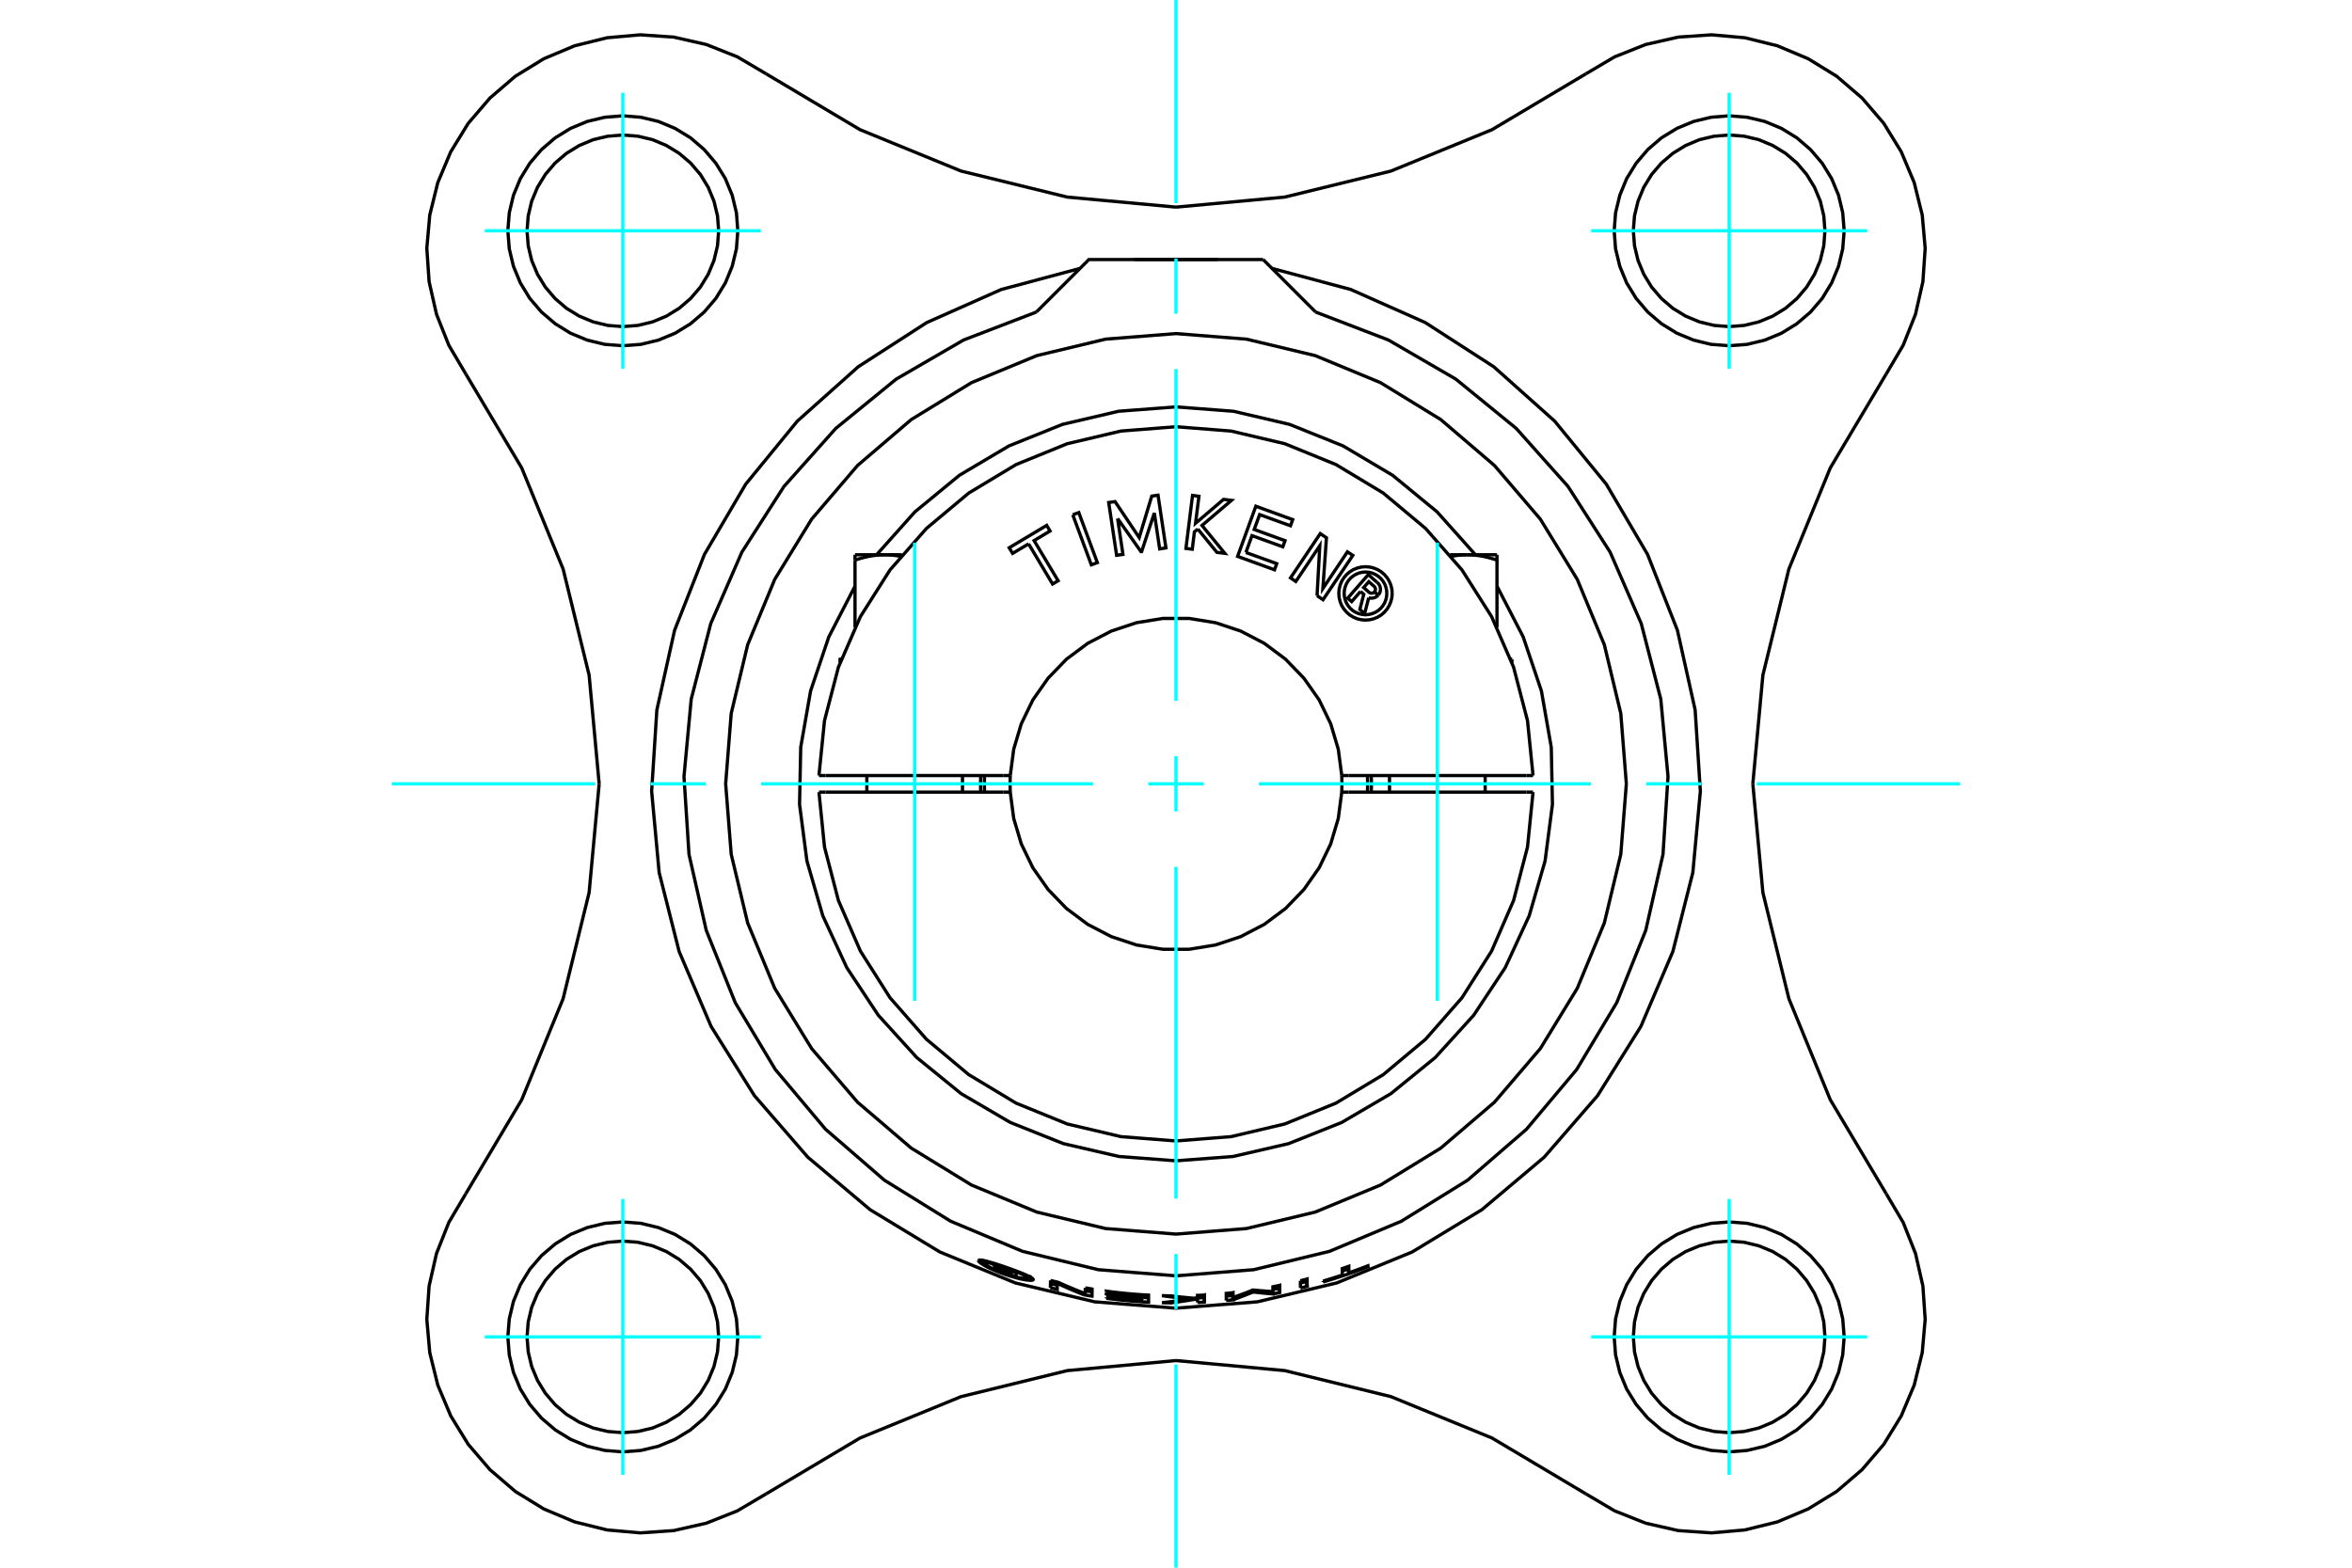 <?xml version="1.0" standalone="no"?>
<!DOCTYPE svg PUBLIC "-//W3C//DTD SVG 1.1//EN"
	"http://www.w3.org/Graphics/SVG/1.1/DTD/svg11.dtd">
<svg xmlns="http://www.w3.org/2000/svg" height="100%" width="100%" viewBox="0 0 36000 24000">
	<rect x="-1800" y="-1200" width="39600" height="26400" style="fill:#FFF"/>
	<g style="fill:none; fill-rule:evenodd" transform="matrix(1 0 0 1 0 0)">
		<g style="fill:none; stroke:#000; stroke-width:50; shape-rendering:geometricPrecision">
			<polyline points="27933,3533 27915,3304 27862,3080 27773,2867 27653,2671 27504,2496 27329,2347 27133,2227 26920,2138 26696,2085 26467,2067 26237,2085 26013,2138 25801,2227 25605,2347 25430,2496 25280,2671 25160,2867 25072,3080 25018,3304 25000,3533 25018,3763 25072,3987 25160,4199 25280,4395 25430,4570 25605,4720 25801,4840 26013,4928 26237,4982 26467,5000 26696,4982 26920,4928 27133,4840 27329,4720 27504,4570 27653,4395 27773,4199 27862,3987 27915,3763 27933,3533"/>
			<polyline points="11000,3533 10982,3304 10928,3080 10840,2867 10720,2671 10570,2496 10395,2347 10199,2227 9987,2138 9763,2085 9533,2067 9304,2085 9080,2138 8867,2227 8671,2347 8496,2496 8347,2671 8227,2867 8138,3080 8085,3304 8067,3533 8085,3763 8138,3987 8227,4199 8347,4395 8496,4570 8671,4720 8867,4840 9080,4928 9304,4982 9533,5000 9763,4982 9987,4928 10199,4840 10395,4720 10570,4570 10720,4395 10840,4199 10928,3987 10982,3763 11000,3533"/>
			<polyline points="11000,20467 10982,20237 10928,20013 10840,19801 10720,19605 10570,19430 10395,19280 10199,19160 9987,19072 9763,19018 9533,19000 9304,19018 9080,19072 8867,19160 8671,19280 8496,19430 8347,19605 8227,19801 8138,20013 8085,20237 8067,20467 8085,20696 8138,20920 8227,21133 8347,21329 8496,21504 8671,21653 8867,21773 9080,21862 9304,21915 9533,21933 9763,21915 9987,21862 10199,21773 10395,21653 10570,21504 10720,21329 10840,21133 10928,20920 10982,20696 11000,20467"/>
			<polyline points="27933,20467 27915,20237 27862,20013 27773,19801 27653,19605 27504,19430 27329,19280 27133,19160 26920,19072 26696,19018 26467,19000 26237,19018 26013,19072 25801,19160 25605,19280 25430,19430 25280,19605 25160,19801 25072,20013 25018,20237 25000,20467 25018,20696 25072,20920 25160,21133 25280,21329 25430,21504 25605,21653 25801,21773 26013,21862 26237,21915 26467,21933 26696,21915 26920,21862 27133,21773 27329,21653 27504,21504 27653,21329 27773,21133 27862,20920 27915,20696 27933,20467"/>
			<polyline points="28227,3533 28205,3258 28141,2989 28035,2734 27891,2499 27711,2289 27501,2109 27266,1965 27011,1859 26742,1795 26467,1773 26191,1795 25923,1859 25668,1965 25432,2109 25222,2289 25043,2499 24898,2734 24793,2989 24728,3258 24707,3533 24728,3809 24793,4077 24898,4332 25043,4568 25222,4778 25432,4957 25668,5102 25923,5207 26191,5272 26467,5293 26742,5272 27011,5207 27266,5102 27501,4957 27711,4778 27891,4568 28035,4332 28141,4077 28205,3809 28227,3533"/>
			<polyline points="11293,3533 11272,3258 11207,2989 11102,2734 10957,2499 10778,2289 10568,2109 10332,1965 10077,1859 9809,1795 9533,1773 9258,1795 8989,1859 8734,1965 8499,2109 8289,2289 8109,2499 7965,2734 7859,2989 7795,3258 7773,3533 7795,3809 7859,4077 7965,4332 8109,4568 8289,4778 8499,4957 8734,5102 8989,5207 9258,5272 9533,5293 9809,5272 10077,5207 10332,5102 10568,4957 10778,4778 10957,4568 11102,4332 11207,4077 11272,3809 11293,3533"/>
			<polyline points="11293,20467 11272,20191 11207,19923 11102,19668 10957,19432 10778,19222 10568,19043 10332,18898 10077,18793 9809,18728 9533,18707 9258,18728 8989,18793 8734,18898 8499,19043 8289,19222 8109,19432 7965,19668 7859,19923 7795,20191 7773,20467 7795,20742 7859,21011 7965,21266 8109,21501 8289,21711 8499,21891 8734,22035 8989,22141 9258,22205 9533,22227 9809,22205 10077,22141 10332,22035 10568,21891 10778,21711 10957,21501 11102,21266 11207,21011 11272,20742 11293,20467"/>
			<polyline points="28227,20467 28205,20191 28141,19923 28035,19668 27891,19432 27711,19222 27501,19043 27266,18898 27011,18793 26742,18728 26467,18707 26191,18728 25923,18793 25668,18898 25432,19043 25222,19222 25043,19432 24898,19668 24793,19923 24728,20191 24707,20467 24728,20742 24793,21011 24898,21266 25043,21501 25222,21711 25432,21891 25668,22035 25923,22141 26191,22205 26467,22227 26742,22205 27011,22141 27266,22035 27501,21891 27711,21711 27891,21501 28035,21266 28141,21011 28205,20742 28227,20467"/>
			<polyline points="26829,12000 26983,13665 27381,15289 28015,16837 28870,18274"/>
			<polyline points="18000,3171 19665,3017 21289,2619 22837,1985 24274,1130"/>
			<polyline points="9171,12000 9017,10335 8619,8711 7985,7163 7130,5726"/>
			<polyline points="18000,20829 16335,20983 14711,21381 13163,22015 11726,22870"/>
			<polyline points="11726,1130 13163,1985 14711,2619 16335,3017 18000,3171"/>
			<polyline points="16531,4109 15325,4432 14185,4938 13136,5615 12205,6446 11414,7412 10782,8488 10325,9650 10054,10868 9974,12114 10089,13357 10395,14567 10885,15715 11547,16773 12365,17716 13319,18520 14386,19167 15541,19641 16756,19930 18000,20027 19244,19930 20459,19641 21614,19167 22681,18520 23635,17716 24453,16773 25115,15715 25605,14567 25911,13357 26026,12114 25946,10868 25675,9650 25218,8488 24586,7412 23795,6446 22864,5615 21815,4938 20675,4432 19469,4109"/>
			<polyline points="28870,5726 28015,7163 27381,8711 26983,10335 26829,12000"/>
			<polyline points="28870,5726 29130,5286 29319,4810 29432,4312 29467,3801 29422,3292 29299,2795 29101,2324 28833,1888 28500,1500 28112,1167 27676,899 27205,701 26708,578 26199,533 25688,568 25190,681 24714,870 24274,1130"/>
			<polyline points="11726,1130 11286,870 10810,681 10312,568 9801,533 9292,578 8795,701 8324,899 7888,1167 7500,1500 7167,1888 6899,2324 6701,2795 6578,3292 6533,3801 6568,4312 6681,4810 6870,5286 7130,5726"/>
			<polyline points="7130,18274 7985,16837 8619,15289 9017,13665 9171,12000"/>
			<polyline points="7130,18274 6870,18714 6681,19190 6568,19688 6533,20199 6578,20708 6701,21205 6899,21676 7167,22112 7500,22500 7888,22833 8324,23101 8795,23299 9292,23422 9801,23467 10312,23432 10810,23319 11286,23130 11726,22870"/>
			<polyline points="24274,22870 22837,22015 21289,21381 19665,20983 18000,20829"/>
			<polyline points="24274,22870 24714,23130 25190,23319 25688,23432 26199,23467 26708,23422 27205,23299 27676,23101 28112,22833 28500,22500 28833,22112 29101,21676 29299,21205 29422,20708 29467,20199 29432,19688 29319,19190 29130,18714 28870,18274"/>
			<polyline points="15473,19490 15470,19489 15467,19488 15464,19487 15461,19486 15458,19485 15454,19484 15451,19483 15448,19482 15445,19481 15442,19480 15438,19478 15435,19477 15432,19476 15429,19475 15426,19474 15423,19473 15419,19472 15416,19471 15413,19470 15410,19469 15407,19468 15404,19467 15400,19466 15397,19464 15394,19463 15391,19462 15388,19461 15385,19460 15381,19459 15378,19458 15375,19457 15372,19456 15369,19455 15366,19453 15362,19452"/>
			<line x1="15485" y1="19455" x2="15473" y2="19490"/>
			<polyline points="15301,19439 15301,19439 15301,19439 15301,19439 15301,19439 15301,19439 15301,19439 15301,19439 15301,19439 15301,19439 15301,19439 15301,19439 15301,19439 15301,19439 15301,19439 15301,19439 15301,19439 15301,19439 15301,19439 15301,19439 15301,19439 15301,19439 15301,19439 15301,19439 15301,19439 15301,19439 15301,19439 15301,19439 15301,19439 15301,19439 15301,19439 15301,19439 15301,19439 15301,19439 15301,19439 15301,19439"/>
			<polyline points="15362,19452 15360,19451 15357,19451 15355,19450 15352,19449 15349,19448 15347,19447 15344,19446 15341,19446 15339,19445 15336,19444 15334,19443 15332,19443 15329,19442 15327,19442 15325,19441 15323,19440 15321,19440 15319,19440 15317,19439 15315,19439 15314,19439 15312,19438 15311,19438 15309,19438 15308,19438 15307,19438 15306,19438 15305,19438 15304,19438 15303,19438 15302,19438 15302,19438 15302,19438 15301,19439 15301,19439 15299,19438 15297,19437 15294,19437 15292,19436 15290,19435 15288,19434 15286,19433 15283,19433 15281,19432 15279,19431 15277,19430 15274,19429 15272,19429 15270,19428 15268,19427 15266,19426 15263,19425 15261,19425 15259,19424 15257,19423 15254,19422 15252,19421 15250,19421 15248,19420 15246,19419 15243,19418 15241,19417 15239,19416 15237,19416 15234,19415 15232,19414 15230,19413 15228,19412 15226,19412 15223,19411"/>
			<line x1="15224" y1="19410" x2="15223" y2="19411"/>
			<polyline points="15223,19410 15224,19410 15224,19409 15225,19409 15225,19408 15226,19408 15227,19408 15228,19408 15230,19408 15231,19408 15232,19407 15234,19408 15236,19408 15238,19408 15240,19408 15242,19408 15245,19409 15247,19409 15250,19409 15253,19410 15255,19410 15258,19411 15261,19412 15264,19412 15268,19413 15271,19414 15274,19415 15278,19416 15281,19416 15285,19417 15289,19418 15292,19420 15296,19421 15301,19422 15305,19423 15309,19424"/>
			<polyline points="15223,19411 15223,19411 15223,19411 15223,19411 15223,19411 15223,19411 15223,19411 15223,19411 15223,19411 15223,19411 15223,19411 15223,19411 15223,19411 15223,19411 15223,19411 15223,19411 15223,19411 15223,19411 15223,19410 15223,19410 15223,19410 15223,19410 15223,19410 15223,19410 15223,19410 15223,19410 15223,19410 15223,19410 15223,19410 15223,19410 15223,19410 15223,19410 15223,19410 15223,19410 15223,19410 15223,19410"/>
			<polyline points="15317,19402 15309,19424 15306,19422 15302,19420 15299,19418 15296,19416 15293,19414 15289,19412 15286,19410 15283,19408 15279,19406 15276,19403 15273,19401 15270,19399 15266,19397 15263,19395 15260,19393 15257,19391 15253,19389 15250,19387 15247,19385 15244,19383 15240,19380 15237,19378 15234,19376 15230,19374 15227,19372 15224,19370 15221,19368 15217,19366 15214,19364 15211,19361 15208,19359 15204,19357 15201,19355 15198,19353 15195,19351 15198,19352 15200,19353 15203,19354 15206,19355 15209,19356 15212,19357 15214,19358 15217,19359 15220,19360 15223,19361 15226,19362 15229,19364 15231,19365 15234,19366 15237,19367 15240,19368 15243,19369 15246,19370 15248,19371 15251,19372 15254,19373 15257,19374 15260,19375 15263,19376 15265,19377 15268,19378 15271,19379 15274,19380 15277,19381 15280,19382 15282,19383 15285,19384 15288,19385 15291,19386 15294,19387 15297,19389 15300,19391 15303,19393 15306,19395 15309,19397 15312,19399 15315,19401 15319,19403 15322,19405 15325,19407 15328,19409 15331,19411 15334,19413 15337,19415 15340,19417 15344,19419 15347,19421 15350,19423 15353,19425 15356,19427 15359,19429 15362,19430 15365,19432 15369,19434 15372,19436 15375,19438 15378,19440 15381,19442 15384,19444 15387,19446 15390,19448 15394,19450 15397,19452 15400,19454 15403,19456 15405,19456 15407,19457 15409,19458 15411,19458 15413,19459 15415,19460 15416,19460 15418,19461 15420,19462 15422,19462 15424,19463 15426,19464 15428,19464 15430,19465 15432,19466 15434,19466 15436,19467 15438,19468 15440,19468 15442,19469 15444,19470 15445,19470 15447,19471 15449,19471 15451,19472 15453,19473 15455,19473 15457,19474 15459,19475 15461,19475 15463,19476 15465,19477 15467,19477 15469,19478 15471,19479"/>
			<polyline points="15479,19453 15471,19479 15471,19478 15471,19477 15471,19476 15471,19475 15471,19475 15471,19474 15471,19473 15471,19472 15471,19471 15471,19470 15471,19470 15471,19469 15471,19468 15471,19467 15471,19466 15471,19466 15471,19465 15471,19464 15471,19463 15471,19462 15471,19461 15471,19461 15471,19460 15471,19459 15471,19458 15471,19457 15471,19457 15471,19456 15471,19455 15471,19454 15471,19453 15471,19453 15471,19452 15471,19451 15471,19450 15473,19451 15476,19452 15478,19452 15481,19453 15483,19454 15485,19455 15488,19456 15490,19456 15492,19457 15495,19458 15497,19459 15499,19459 15502,19460 15504,19461 15507,19462 15509,19463 15511,19463 15514,19464 15516,19465 15518,19466 15521,19466 15523,19467 15525,19468 15528,19469 15530,19470 15533,19470 15535,19471 15537,19472 15540,19473 15542,19473 15544,19474 15547,19475 15549,19476 15551,19476 15554,19477 15554,19479 15554,19481 15554,19483 15554,19485 15554,19487 15554,19489 15554,19490 15554,19492 15554,19494 15554,19496 15554,19498 15553,19500 15553,19502 15553,19504 15553,19505 15553,19507 15553,19509 15553,19511 15553,19513 15553,19515 15553,19517 15553,19519 15553,19521 15553,19522 15553,19524 15553,19526 15553,19528 15553,19530 15553,19532 15553,19534 15553,19536 15553,19538 15553,19539 15553,19541 15553,19543 15548,19542 15542,19540 15537,19538 15532,19537 15527,19535 15521,19533 15516,19531 15511,19530 15506,19528 15501,19526 15495,19525 15490,19523 15485,19521 15480,19519 15474,19518 15469,19516 15464,19514 15459,19513 15454,19511 15448,19509 15443,19507 15438,19506 15433,19504 15427,19502 15422,19500 15417,19499 15412,19497 15407,19495 15401,19493 15396,19491 15391,19490 15386,19488 15381,19486 15375,19484 15370,19483"/>
			<line x1="15554" y1="19479" x2="15490" y2="19458"/>
			<polyline points="15373,19473 15370,19483 15364,19480 15358,19478 15351,19476 15345,19474 15339,19471 15332,19469 15326,19467 15320,19464 15314,19462 15308,19459 15302,19457 15296,19454 15290,19452 15285,19449 15279,19447 15274,19444 15269,19442 15265,19440 15260,19438 15256,19435 15252,19433 15249,19431 15245,19429 15242,19427 15239,19425 15236,19423 15233,19422 15231,19420 15229,19418 15227,19417 15226,19416 15225,19414 15224,19413 15224,19412 15223,19411 15226,19412 15228,19413 15230,19414 15232,19414 15234,19415 15237,19416 15239,19417 15241,19418 15243,19418 15246,19419 15248,19420 15250,19421 15252,19422 15254,19422 15257,19423 15259,19424 15261,19425 15263,19426 15266,19427 15268,19427 15270,19428 15272,19429 15274,19430 15277,19431 15279,19431 15281,19432 15283,19433 15286,19434 15288,19435 15290,19435 15292,19436 15294,19437 15297,19438 15299,19439 15301,19439 15301,19440 15301,19440 15302,19441 15302,19441 15303,19442 15304,19442 15304,19443 15305,19444 15307,19445 15308,19445 15309,19446 15310,19447 15312,19448 15314,19449 15315,19450 15317,19450 15319,19451 15321,19452 15323,19453 15325,19454 15327,19455 15330,19456 15332,19457 15334,19458 15337,19460 15340,19461 15342,19462 15345,19463 15347,19464 15350,19465 15353,19466 15356,19467 15358,19468 15361,19469 15364,19470 15367,19471 15370,19472 15373,19473 15376,19474 15379,19475 15382,19476 15385,19477 15389,19478 15392,19479 15395,19480 15398,19481 15401,19482 15404,19484 15407,19485 15410,19486 15414,19487 15417,19488 15420,19489 15423,19490 15426,19491 15429,19492 15432,19493 15436,19494 15439,19495 15442,19496 15445,19497 15448,19498 15451,19499 15454,19500 15457,19502 15461,19503 15464,19504 15467,19505 15470,19506 15473,19507"/>
			<polyline points="15490,19456 15473,19507 15473,19506 15473,19506 15473,19505 15473,19505 15473,19504 15473,19504 15473,19503 15473,19503 15473,19502 15473,19502 15473,19502 15473,19501 15473,19501 15473,19500 15473,19500 15473,19499 15473,19499 15473,19498 15473,19498 15473,19497 15473,19497 15473,19496 15473,19496 15473,19495 15473,19495 15473,19494 15473,19494 15473,19493 15473,19493 15473,19493 15473,19492 15473,19492 15473,19491 15473,19491 15473,19490"/>
			<polyline points="16933,19862 16948,19864 16963,19866 16979,19868 16994,19870 17010,19872 17025,19874 17041,19876 17056,19877 17072,19879 17087,19881 17102,19883 17118,19885 17133,19886 17149,19888 17164,19890 17180,19891 17195,19893 17211,19894 17226,19896 17242,19897 17257,19899 17273,19900 17288,19901 17304,19903 17319,19904 17335,19905 17350,19907 17366,19908 17381,19909 17397,19910 17412,19912 17428,19913 17443,19914 17459,19915 17474,19916"/>
			<polyline points="17481,19847 17474,19916 17474,19884"/>
			<line x1="17480" y1="19821" x2="17481" y2="19847"/>
			<polyline points="17480,19821 17474,19884 17459,19883 17443,19882 17428,19881 17412,19879 17397,19878 17381,19877 17366,19876 17350,19875 17335,19873 17319,19872 17304,19871 17288,19869 17273,19868 17257,19866 17242,19865 17226,19864 17211,19862 17195,19860 17180,19859 17164,19857 17149,19856 17133,19854 17118,19852 17102,19851 17087,19849 17072,19847 17056,19845 17041,19843 17025,19842 17010,19840 16994,19838 16979,19836 16964,19834 16948,19832 16933,19830"/>
			<polyline points="16934,19816 16933,19830 16933,19816 16948,19818 16963,19820 16979,19822 16994,19824 17010,19826 17025,19828 17041,19830 17056,19832 17072,19834 17087,19836 17102,19837 17118,19839 17133,19841 17149,19842 17164,19844 17180,19846 17195,19847 17211,19849 17226,19850 17242,19852 17257,19853 17273,19855 17288,19856 17304,19857 17319,19859 17335,19860 17350,19861 17366,19863 17381,19864 17397,19865 17412,19866 17428,19867 17443,19868 17459,19869 17474,19870"/>
			<polyline points="17479,19821 17474,19870 17474,19834"/>
			<polyline points="17475,19821 17474,19834 17459,19833 17443,19832 17428,19831 17412,19830 17397,19829 17381,19827 17366,19826 17350,19825 17335,19824 17319,19822 17304,19821 17288,19820 17273,19818 17257,19817 17242,19815 17226,19814 17211,19812 17195,19811 17180,19809 17164,19808 17149,19806 17133,19804 17118,19803 17102,19801 17087,19799 17072,19797 17056,19795 17041,19794 17025,19792 17010,19790 16994,19788 16979,19786 16964,19784 16948,19782 16933,19780"/>
			<polyline points="16934,19767 16933,19780 16933,19766 16951,19769 16970,19771 16988,19774 17006,19776 17025,19778 17043,19781 17062,19783 17080,19785 17099,19787 17117,19789 17136,19791 17154,19793 17173,19795 17191,19797 17210,19799 17228,19801 17247,19803 17265,19804 17284,19806 17302,19808 17321,19809 17339,19811 17358,19812 17376,19814 17395,19815 17413,19817 17432,19818 17451,19819 17469,19821 17488,19822 17506,19823 17525,19824 17543,19825 17562,19826 17580,19827 17580,19830 17580,19833 17580,19836 17580,19839 17580,19843 17580,19846 17580,19849 17580,19852 17580,19855 17580,19858 17580,19861 17580,19864 17580,19867 17580,19870 17580,19873 17580,19876 17580,19880 17580,19883 17580,19886 17580,19889 17580,19892 17580,19895 17580,19898 17580,19901 17580,19904 17580,19907 17580,19910 17580,19914 17580,19917 17580,19920 17580,19923 17580,19926 17580,19929 17580,19932 17580,19935 17562,19934 17543,19933 17525,19932 17506,19931 17488,19930 17469,19929 17451,19927 17432,19926 17413,19925 17395,19923 17376,19922 17358,19921 17339,19919 17321,19918 17302,19916 17284,19914 17265,19913 17247,19911 17228,19909 17210,19907 17191,19906 17173,19904 17154,19902 17136,19900 17117,19898 17099,19896 17080,19894 17062,19891 17043,19889 17025,19887 17006,19885 16988,19882 16969,19880 16951,19878 16933,19875"/>
			<line x1="17479" y1="19860" x2="17580" y2="19870"/>
			<polyline points="16934,19862 16933,19875 16933,19862"/>
			<polyline points="18769,19909 18769,19906 18769,19903 18769,19900 18769,19897 18769,19894 18769,19891 18769,19888 18769,19885 18769,19881 18769,19878 18769,19875 18769,19872 18769,19869 18769,19866 18769,19863 18769,19860 18769,19857 18769,19854 18769,19850 18769,19847 18769,19844 18769,19841 18769,19838 18769,19835 18769,19832 18769,19829 18769,19826 18769,19823 18769,19820 18769,19816 18769,19813 18769,19810 18769,19807 18769,19804 18769,19801 18772,19801 18775,19800 18778,19800 18781,19800 18784,19800 18787,19799 18790,19799 18793,19799 18796,19798 18799,19798 18802,19798 18805,19797 18808,19797 18811,19797 18814,19797 18817,19796 18820,19796 18823,19796 18826,19795 18829,19795 18832,19795 18835,19794 18838,19794 18841,19794 18844,19793 18847,19793 18850,19793 18852,19792 18855,19792 18858,19792 18861,19792 18864,19791 18867,19791 18870,19791 18873,19790 18873,19792 18873,19794 18873,19796 18873,19799 18873,19801 18873,19803 18873,19805 18873,19807 18873,19809 18873,19811 18874,19813 18874,19815 18874,19817 18874,19820 18874,19822 18874,19824 18874,19826 18874,19828 18874,19830 18874,19832 18874,19834 18874,19836 18874,19839 18874,19841 18874,19843 18874,19845 18874,19847 18874,19849 18874,19851 18874,19853 18874,19855 18874,19858 18874,19860 18874,19862 18874,19864"/>
			<polyline points="18864,19791 18864,19797 18874,19864 18882,19861 18891,19858 18900,19855 18908,19852 18917,19848 18925,19845 18934,19842 18943,19839 18951,19836 18960,19833 18968,19830 18977,19827 18986,19823 18994,19820 19003,19817 19011,19814 19020,19811 19028,19807 19037,19804 19046,19801 19054,19798 19063,19794 19071,19791 19080,19788 19088,19785 19097,19781 19105,19778 19114,19775 19122,19771 19131,19768 19139,19765 19148,19761 19156,19758 19165,19755 19173,19751 19174,19751 19174,19751 19174,19751 19175,19751 19175,19751 19175,19751 19176,19751 19176,19751 19176,19751 19177,19751 19177,19751 19177,19751 19178,19751 19178,19751 19178,19751 19179,19751 19179,19750 19179,19750 19180,19750 19180,19750 19180,19750 19181,19750 19181,19750 19181,19750 19182,19750 19182,19750 19182,19750 19183,19750 19183,19750 19183,19750 19184,19750 19184,19750 19184,19750 19185,19750 19185,19750 19193,19750 19202,19751 19210,19752 19219,19753 19227,19754 19236,19754 19244,19755 19253,19756 19261,19757 19270,19757 19278,19758 19287,19759 19296,19760 19304,19760 19313,19761 19321,19762 19330,19762 19338,19763 19347,19764 19355,19764 19364,19765 19372,19766 19381,19766 19389,19767 19398,19768 19406,19768 19415,19769 19423,19769 19432,19770 19440,19771 19449,19771 19457,19772 19466,19772 19474,19773 19483,19773 19483,19771 19483,19769 19483,19767 19483,19765 19483,19763 19483,19761 19483,19758 19483,19756 19483,19754 19483,19752 19483,19750 19483,19748 19483,19746 19483,19744 19483,19741 19483,19739 19483,19737 19483,19735 19483,19733 19483,19731 19483,19729 19483,19726 19483,19724 19483,19722 19483,19720 19483,19718 19483,19716 19483,19714 19483,19712 19483,19709 19483,19707 19483,19705 19483,19703 19483,19701 19483,19699 19486,19698 19489,19698 19492,19697 19495,19697 19498,19696 19501,19695 19504,19695 19507,19694 19510,19694 19513,19693 19516,19693 19519,19692 19522,19691 19525,19691 19528,19690 19531,19690 19534,19689 19537,19688 19540,19688 19543,19687 19546,19687 19549,19686 19552,19686 19555,19685 19558,19684 19561,19684 19564,19683 19567,19683 19570,19682 19573,19681 19576,19681 19579,19680 19581,19680 19584,19679 19587,19678 19587,19681 19587,19685 19588,19688 19588,19691 19588,19694 19588,19697 19588,19700 19588,19703 19588,19706 19588,19710 19588,19713 19588,19716 19588,19719 19588,19722 19588,19725 19588,19728 19588,19732 19588,19735 19588,19738 19588,19741 19588,19744 19588,19747 19588,19750 19588,19754 19588,19757 19588,19760 19588,19763 19588,19766 19588,19769 19588,19773 19588,19776 19588,19779 19588,19782 19588,19785 19588,19788"/>
			<polyline points="19579,19680 19579,19725 19588,19788 19585,19789 19582,19790 19579,19790 19576,19791 19573,19791 19570,19792 19567,19793 19564,19793 19561,19794 19558,19794 19555,19795 19552,19795 19549,19796 19546,19797 19543,19797 19540,19798 19537,19798 19534,19799 19531,19800 19528,19800 19525,19801 19522,19801 19519,19802 19516,19802 19513,19803 19510,19804 19507,19804 19504,19805 19501,19805 19498,19806 19495,19806 19492,19807 19489,19808 19486,19808 19483,19809"/>
			<line x1="19579" y1="19725" x2="19483" y2="19740"/>
			<polyline points="19478,19773 19483,19809 19474,19808 19466,19807 19457,19807 19448,19806 19440,19805 19431,19804 19422,19804 19414,19803 19405,19802 19396,19801 19387,19801 19379,19800 19370,19799 19361,19798 19353,19797 19344,19797 19335,19796 19327,19795 19318,19794 19309,19793 19301,19792 19292,19791 19283,19791 19275,19790 19266,19789 19257,19788 19249,19787 19240,19786 19231,19785 19223,19784 19214,19783 19205,19782 19197,19781 19188,19780 19179,19779"/>
			<polyline points="19175,19751 19179,19779 19171,19783 19162,19787 19153,19790 19145,19794 19136,19797 19127,19801 19118,19804 19110,19808 19101,19811 19092,19815 19084,19818 19075,19822 19066,19825 19058,19829 19049,19832 19040,19835 19031,19839 19023,19842 19014,19846 19005,19849 18997,19852 18988,19856 18979,19859 18970,19862 18962,19866 18953,19869 18944,19872 18935,19876 18926,19879 18918,19882 18909,19886 18900,19889 18891,19892 18883,19895 18874,19899"/>
			<polyline points="18869,19829 18864,19831 18874,19899 18871,19899 18868,19899 18865,19900 18862,19900 18859,19900 18856,19901 18853,19901 18850,19901 18847,19902 18844,19902 18841,19902 18838,19903 18835,19903 18832,19903 18829,19904 18826,19904 18823,19904 18820,19904 18817,19905 18814,19905 18811,19905 18808,19906 18805,19906 18802,19906 18799,19907 18796,19907 18793,19907 18790,19907 18787,19908 18784,19908 18781,19908 18778,19909 18775,19909 18772,19909 18769,19909"/>
			<line x1="18864" y1="19831" x2="18769" y2="19845"/>
			<polyline points="20251,19612 20259,19610 20268,19607 20276,19605 20285,19602 20293,19600 20302,19597 20310,19595 20319,19592 20327,19589 20335,19587 20344,19584 20352,19582 20361,19579 20369,19577 20378,19574 20386,19571 20394,19569 20403,19566 20411,19563 20420,19561 20428,19558 20437,19556 20445,19553 20453,19550 20462,19547 20470,19545 20479,19542 20487,19539 20495,19537 20504,19534 20512,19531 20520,19528 20529,19526 20537,19523 20546,19520 20546,19517 20546,19514 20545,19511 20545,19509 20545,19506 20545,19503 20545,19500 20545,19497 20545,19494 20545,19492 20545,19489 20545,19486 20545,19483 20545,19480 20545,19477 20545,19474 20545,19472 20545,19469 20545,19466 20545,19463 20545,19460 20545,19457 20545,19455 20545,19452 20545,19449 20545,19446 20545,19443 20545,19440 20544,19438 20544,19435 20544,19432 20544,19429 20544,19426 20544,19423 20544,19421 20547,19420 20550,19419 20553,19418 20556,19417 20559,19416 20561,19415 20564,19414 20567,19413 20570,19412 20573,19411 20576,19410 20579,19409 20582,19408 20584,19407 20587,19406 20590,19405 20593,19404 20596,19403 20599,19402 20602,19401 20604,19400 20607,19399 20610,19398 20613,19397 20616,19396 20619,19395 20622,19394 20625,19393 20627,19392 20630,19391 20633,19390 20636,19389 20639,19388 20642,19387 20645,19386 20645,19389 20645,19392 20645,19394 20645,19397 20645,19400 20645,19403 20645,19406 20645,19409 20645,19412 20645,19414 20645,19417 20645,19420 20645,19423 20645,19426 20645,19429 20645,19431 20645,19434 20645,19437 20645,19440 20645,19443 20645,19446 20646,19449 20646,19451 20646,19454 20646,19457 20646,19460 20646,19463 20646,19466 20646,19469 20646,19471 20646,19474 20646,19477 20646,19480 20646,19483 20646,19486"/>
			<polyline points="20623,19394 20623,19418 20646,19486 20654,19483 20663,19480 20671,19477 20679,19474 20688,19471 20696,19468 20704,19465 20713,19462 20721,19459 20729,19456 20738,19453 20746,19450 20754,19447 20763,19444 20771,19441 20779,19438 20787,19435 20796,19432 20804,19429 20812,19426 20821,19423 20829,19420 20837,19417 20845,19414 20854,19410 20862,19407 20870,19404 20878,19401 20887,19398 20895,19395 20903,19391 20911,19388 20920,19385 20928,19382 20936,19379 20936,19379 20936,19379 20936,19380 20936,19380 20936,19381 20936,19381 20936,19381 20936,19382 20936,19382 20936,19383 20936,19383 20936,19383 20936,19384 20936,19384 20936,19385 20936,19385 20936,19385 20936,19386 20936,19386 20936,19387 20936,19387 20936,19387 20936,19388 20936,19388 20936,19389 20936,19389 20936,19389 20936,19390 20936,19390 20936,19391 20936,19391 20936,19392 20936,19392 20936,19392 20936,19393"/>
			<polyline points="20932,19380 20936,19393 20917,19400 20898,19408 20879,19415 20859,19422 20840,19430 20820,19437 20801,19444 20782,19451 20762,19459 20743,19466 20723,19473 20704,19480 20684,19486 20665,19493 20645,19500 20626,19507 20606,19514 20587,19520 20567,19527 20547,19533 20528,19540 20508,19546 20488,19553 20469,19559 20449,19565 20429,19572 20410,19578 20390,19584 20370,19590 20350,19596 20330,19602 20311,19608 20291,19614 20271,19620 20251,19626"/>
			<line x1="20627" y1="19430" x2="20545" y2="19457"/>
			<polyline points="20251,19626 20251,19625 20251,19625 20251,19625 20251,19624 20251,19624 20251,19623 20251,19623 20251,19623 20251,19622 20251,19622 20251,19621 20251,19621 20251,19621 20251,19620 20251,19620 20251,19619 20251,19619 20251,19619 20251,19618 20251,19618 20251,19617 20251,19617 20251,19617 20251,19616 20251,19616 20251,19616 20251,19615 20251,19615 20251,19614 20251,19614 20251,19614 20251,19613 20251,19613 20251,19612 20251,19612"/>
			<polyline points="19904,19607 19907,19606 19910,19606 19913,19605 19916,19604 19919,19603 19922,19603 19925,19602 19928,19601 19931,19600 19934,19600 19937,19599 19940,19598 19942,19598 19945,19597 19948,19596 19951,19595 19954,19595 19957,19594 19960,19593 19963,19592 19966,19592 19969,19591 19972,19590 19975,19589 19978,19589 19981,19588 19984,19587 19987,19586 19990,19586 19992,19585 19995,19584 19998,19583 20001,19582 20004,19582 20007,19581 20007,19584 20007,19587 20007,19590 20007,19594 20007,19597 20007,19600 20007,19603 20007,19606 20007,19609 20007,19613 20007,19616 20007,19619 20007,19622 20007,19625 20007,19629 20007,19632 20007,19635 20007,19638 20007,19641 20007,19644 20007,19648 20007,19651 20007,19654 20007,19657 20007,19660 20008,19664 20008,19667 20008,19670 20008,19673 20008,19676 20008,19680 20008,19683 20008,19686 20008,19689 20008,19692"/>
			<polyline points="19990,19585 19990,19621 20008,19692 20005,19693 20002,19694 19999,19695 19996,19695 19993,19696 19990,19697 19987,19698 19984,19698 19981,19699 19978,19700 19975,19701 19972,19701 19969,19702 19966,19703 19964,19704 19961,19704 19958,19705 19955,19706 19952,19707 19949,19707 19946,19708 19943,19709 19940,19709 19937,19710 19934,19711 19931,19712 19928,19712 19925,19713 19922,19714 19919,19715 19916,19715 19913,19716 19911,19717 19908,19717 19905,19718"/>
			<line x1="19990" y1="19621" x2="19904" y2="19642"/>
			<polyline points="19905,19718 19905,19715 19905,19712 19905,19709 19905,19705 19905,19702 19905,19699 19905,19696 19905,19693 19905,19689 19905,19686 19905,19683 19905,19680 19904,19677 19904,19674 19904,19670 19904,19667 19904,19664 19904,19661 19904,19658 19904,19654 19904,19651 19904,19648 19904,19645 19904,19642 19904,19639 19904,19635 19904,19632 19904,19629 19904,19626 19904,19623 19904,19620 19904,19617 19904,19613 19904,19610 19904,19607"/>
			<polyline points="18329,19884 18317,19887 18306,19889 18294,19891 18282,19893 18270,19895 18259,19896 18247,19898 18235,19900 18223,19902 18212,19904 18200,19906 18188,19908 18176,19910 18165,19911 18153,19913 18141,19915 18129,19917 18117,19919 18106,19920 18094,19922 18082,19924 18070,19925 18059,19927 18047,19929 18035,19930 18023,19932 18011,19934 18000,19935 17988,19937 17976,19938 17964,19940 17952,19941 17940,19943 17929,19944 17917,19946"/>
			<line x1="18329" y1="19867" x2="18329" y2="19884"/>
			<polyline points="17917,19928 17917,19946 17913,19946 17909,19946 17905,19946 17902,19946 17898,19946 17894,19946 17890,19945 17887,19945 17883,19945 17879,19945 17875,19945 17872,19945 17868,19945 17864,19945 17860,19945 17856,19945 17853,19945 17849,19945 17845,19945 17841,19945 17838,19945 17834,19945 17830,19944 17826,19944 17823,19944 17819,19944 17815,19944 17811,19944 17807,19944 17804,19944 17800,19944 17796,19944 17792,19944 17789,19943 17785,19943 17797,19942 17810,19941 17822,19939 17835,19938 17847,19936 17859,19935 17872,19934 17884,19932 17897,19931 17909,19929 17921,19928 17934,19926 17946,19925 17959,19923 17971,19921 17983,19920 17996,19918 18008,19916 18021,19915 18033,19913 18045,19911 18058,19910 18070,19908 18082,19906 18095,19904 18107,19903 18120,19901 18132,19899 18144,19897 18157,19895 18169,19893 18181,19891 18194,19889 18206,19887 18218,19885"/>
			<polyline points="18218,19870 18218,19885 18206,19884 18193,19883 18181,19882 18169,19881 18156,19880 18144,19879 18131,19877 18119,19876 18106,19875 18094,19874 18082,19872 18069,19871 18057,19870 18044,19868 18032,19867 18020,19865 18007,19864 17995,19863 17982,19861 17970,19860 17958,19858 17945,19857 17933,19855 17921,19854 17908,19852 17896,19850 17883,19849 17871,19847 17859,19846 17846,19844 17834,19842 17822,19841 17809,19839 17797,19837 17785,19835 17788,19835 17792,19836 17796,19836 17800,19836 17803,19836 17807,19836 17811,19836 17815,19836 17818,19836 17822,19836 17826,19836 17830,19836 17834,19837 17837,19837 17841,19837 17845,19837 17849,19837 17852,19837 17856,19837 17860,19837 17864,19837 17867,19837 17871,19837 17875,19837 17879,19837 17883,19837 17886,19837 17890,19838 17894,19838 17898,19838 17901,19838 17905,19838 17909,19838 17913,19838 17916,19838 17927,19839 17937,19840 17947,19842 17958,19843 17968,19844 17979,19845 17989,19847 17999,19848 18010,19849 18020,19850 18030,19851 18041,19853 18051,19854 18061,19855 18072,19856 18082,19857 18093,19858 18103,19859 18113,19860 18124,19861 18134,19862 18144,19863 18155,19864 18165,19865 18176,19866 18186,19867 18196,19868 18207,19869 18217,19870 18228,19871 18238,19872 18248,19873 18259,19874 18269,19875 18280,19875 18281,19875 18282,19875 18284,19875 18285,19874 18287,19874 18288,19874 18289,19874 18291,19873 18292,19873 18294,19873 18295,19873 18297,19873 18298,19872 18299,19872 18301,19872 18302,19872 18304,19871 18305,19871 18306,19871 18308,19871 18309,19870 18311,19870 18312,19870 18314,19870 18315,19869 18316,19869 18318,19869 18319,19869 18321,19868 18322,19868 18323,19868 18325,19868 18326,19867 18328,19867 18329,19867 18329,19831 18332,19831 18335,19831 18338,19831 18341,19831 18344,19831 18347,19831 18350,19831 18353,19830 18356,19830 18359,19830 18362,19830 18365,19830 18368,19830 18371,19830 18374,19829 18378,19829 18381,19829 18384,19829 18387,19829 18390,19829 18393,19829 18396,19828 18399,19828 18402,19828 18405,19828 18408,19828 18411,19828 18414,19828 18417,19827 18420,19827 18423,19827 18426,19827 18429,19827 18432,19827 18435,19826 18435,19829 18435,19833 18435,19836 18435,19839 18435,19842 18435,19845 18435,19848 18435,19851 18435,19854 18435,19857 18435,19860 18435,19863 18435,19866 18435,19869 18435,19873 18435,19876 18435,19879 18435,19882 18435,19885 18435,19888 18435,19891 18435,19894 18435,19897 18435,19900 18435,19903 18435,19907 18435,19910 18435,19913 18435,19916 18435,19919 18435,19922 18435,19925 18435,19928 18435,19931 18435,19934"/>
			<polyline points="18434,19826 18434,19867 18435,19934 18432,19935 18429,19935 18426,19935 18423,19935 18420,19935 18417,19935 18414,19936 18411,19936 18408,19936 18405,19936 18402,19936 18399,19936 18396,19936 18393,19937 18390,19937 18387,19937 18384,19937 18381,19937 18378,19937 18375,19938 18372,19938 18369,19938 18366,19938 18363,19938 18360,19938 18357,19938 18354,19938 18351,19939 18348,19939 18344,19939 18341,19939 18338,19939 18335,19939 18332,19939 18329,19939"/>
			<line x1="18434" y1="19867" x2="18329" y2="19869"/>
			<line x1="18329" y1="19939" x2="18329" y2="19884"/>
			<polyline points="16592,19822 16580,19818 16568,19813 16556,19808 16545,19803 16533,19799 16521,19794 16509,19789 16497,19784 16486,19779 16474,19774 16462,19770 16450,19765 16439,19760 16427,19755 16415,19750 16403,19745 16392,19740 16380,19735 16368,19730 16356,19725 16345,19720 16333,19715 16321,19709 16310,19704 16298,19699 16286,19694 16275,19689 16263,19684 16251,19678 16240,19673 16228,19668 16217,19663 16205,19657 16193,19652 16182,19647"/>
			<line x1="16597" y1="19799" x2="16592" y2="19822"/>
			<polyline points="16186,19629 16182,19647 16182,19649 16182,19652 16182,19655 16182,19657 16182,19660 16182,19663 16182,19665 16182,19668 16182,19670 16182,19673 16182,19676 16182,19678 16182,19681 16182,19683 16182,19686 16182,19689 16182,19691 16182,19694 16182,19697 16182,19699 16182,19702 16182,19704 16182,19707 16182,19710 16182,19712 16182,19715 16182,19718 16182,19720 16182,19723 16182,19725 16182,19728 16182,19731 16182,19733 16182,19736 16182,19739 16179,19738 16176,19737 16173,19737 16170,19736 16167,19735 16164,19734 16161,19734 16158,19733 16155,19732 16152,19732 16149,19731 16146,19730 16143,19730 16140,19729 16137,19728 16134,19728 16131,19727 16129,19726 16126,19725 16123,19725 16120,19724 16117,19723 16114,19723 16111,19722 16108,19721 16105,19720 16102,19720 16099,19719 16096,19718 16093,19718 16090,19717 16087,19716 16084,19715 16081,19715 16078,19714"/>
			<line x1="16090" y1="19655" x2="16182" y2="19673"/>
			<polyline points="16090,19655 16078,19714 16078,19711 16078,19708 16078,19704 16078,19701 16078,19698 16078,19695 16078,19692 16078,19688 16078,19685 16078,19682 16078,19679 16078,19676 16078,19673 16078,19669 16078,19666 16078,19663 16078,19660 16078,19657 16079,19653 16079,19650 16079,19647 16079,19644 16079,19641 16079,19638 16079,19634 16079,19631 16079,19628 16079,19625 16079,19622 16079,19619 16079,19615 16079,19612 16079,19609 16079,19606 16079,19603"/>
			<line x1="16090" y1="19606" x2="16090" y2="19655"/>
			<polyline points="16079,19603 16082,19604 16085,19604 16089,19605 16092,19606 16095,19607 16099,19608 16102,19609 16105,19609 16109,19610 16112,19611 16115,19612 16119,19613 16122,19613 16125,19614 16129,19615 16132,19616 16135,19617 16139,19618 16142,19618 16145,19619 16149,19620 16152,19621 16155,19622 16159,19622 16162,19623 16166,19624 16169,19625 16172,19626 16176,19626 16179,19627 16182,19628 16186,19629 16189,19629 16192,19630 16196,19631 16207,19636 16219,19641 16231,19647 16243,19652 16254,19657 16266,19662 16278,19667 16290,19673 16301,19678 16313,19683 16325,19688 16337,19693 16349,19698 16360,19703 16372,19708 16384,19713 16396,19718 16408,19723 16420,19728 16432,19733 16443,19738 16455,19743 16467,19747 16479,19752 16491,19757 16503,19762 16515,19767 16527,19772 16539,19776 16551,19781 16563,19786 16575,19790 16587,19795 16599,19800 16611,19804"/>
			<polyline points="16623,19740 16611,19804 16611,19802 16611,19799 16611,19797 16611,19794 16611,19792 16611,19789 16611,19787 16611,19784 16611,19782 16611,19779 16611,19777 16611,19774 16611,19772 16611,19769 16611,19766 16611,19764 16611,19761 16611,19759 16611,19756 16611,19754 16611,19751 16611,19749 16611,19746 16611,19744 16611,19741 16611,19739 16611,19736 16611,19734 16611,19731 16611,19729 16611,19726 16611,19724 16611,19721 16611,19719 16611,19716"/>
			<line x1="16624" y1="19718" x2="16623" y2="19740"/>
			<polyline points="16611,19716 16614,19717 16617,19717 16620,19718 16623,19718 16626,19719 16629,19719 16632,19720 16635,19720 16638,19721 16641,19721 16644,19722 16647,19722 16650,19723 16653,19723 16656,19724 16659,19724 16662,19725 16665,19725 16668,19726 16671,19726 16674,19727 16677,19727 16680,19728 16683,19729 16686,19729 16689,19730 16692,19730 16695,19731 16698,19731 16701,19731 16704,19732 16707,19732 16710,19733 16713,19733 16716,19734 16716,19737 16716,19740 16716,19743 16716,19746 16716,19749 16716,19753 16716,19756 16716,19759 16716,19762 16716,19765 16716,19768 16716,19771 16716,19774 16716,19777 16715,19781 16715,19784 16715,19787 16715,19790 16715,19793 16715,19796 16715,19799 16715,19802 16715,19806 16715,19809 16715,19812 16715,19815 16715,19818 16715,19821 16715,19824 16715,19828 16715,19831 16715,19834 16715,19837 16715,19840 16715,19843 16712,19843 16708,19842 16705,19842 16701,19841 16698,19840 16694,19840 16690,19839 16687,19839 16683,19838 16680,19837 16676,19837 16673,19836 16669,19836 16666,19835 16662,19835 16659,19834 16655,19833 16652,19833 16648,19832 16645,19832 16641,19831 16638,19830 16634,19830 16631,19829 16627,19829 16624,19828 16620,19827 16617,19827 16613,19826 16609,19825 16606,19825 16602,19824 16599,19824 16595,19823 16592,19822"/>
			<line x1="16619" y1="19760" x2="16716" y2="19779"/>
			<polyline points="14978,19298 14981,19294 14987,19292 14997,19290 15010,19291 15026,19292 15045,19296 15067,19300 15091,19305 15117,19312 15145,19320 15175,19329 15208,19338 15243,19349 15279,19361 15316,19373 15353,19385 15390,19398 15426,19411 15463,19424 15499,19437 15536,19451 15571,19464 15605,19477 15637,19490 15667,19502 15694,19514 15719,19525 15741,19536 15761,19546 15778,19555 15792,19564 15803,19572 15810,19579 15814,19585 15814,19590 15811,19594 15804,19597 15794,19600 15781,19600 15764,19600 15744,19599 15722,19596 15697,19593 15670,19588 15641,19583 15610,19576 15576,19568 15541,19558 15504,19548 15467,19537 15429,19525 15392,19513 15356,19500 15320,19487 15283,19473 15247,19458 15212,19444 15179,19429 15147,19414 15118,19400 15092,19386 15068,19373 15047,19360 15027,19348 15011,19337 14998,19327 14988,19318 14981,19310 14978,19303 14978,19298"/>
			<polyline points="15814,19590 15814,19590 15814,19590 15814,19590 15814,19590 15814,19590 15814,19590 15814,19590 15814,19590 15814,19590 15814,19590 15814,19590 15814,19590 15814,19590 15814,19590 15814,19590 15814,19590 15814,19590 15814,19590 15814,19590 15814,19590 15814,19590 15814,19590 15814,19590 15814,19590 15814,19590 15814,19590 15814,19590 15814,19590 15814,19590 15814,19590 15814,19590 15814,19590 15814,19590 15814,19590 15814,19590"/>
			<polyline points="15737,19542 15737,19542 15738,19543 15739,19543 15740,19543 15741,19543 15742,19543 15742,19543 15743,19543 15744,19544 15745,19544 15745,19544 15746,19544 15747,19544 15748,19544 15749,19544 15749,19544 15750,19545 15751,19545 15752,19545 15752,19545 15753,19545 15754,19545 15755,19545 15755,19545 15756,19545 15757,19546 15758,19546 15758,19546 15759,19546 15760,19546 15761,19546 15761,19546 15762,19546 15763,19546 15763,19547"/>
			<polyline points="15028,19292 15029,19293 15030,19294 15031,19294 15032,19295 15033,19295 15034,19296 15035,19296 15036,19297 15037,19298 15038,19298 15039,19299 15040,19299 15041,19300 15042,19300 15043,19301 15044,19302 15045,19302 15046,19303 15047,19303 15048,19304 15049,19305 15051,19305 15052,19306 15053,19307 15054,19307 15055,19308 15056,19308 15057,19309 15059,19310 15060,19310 15061,19311 15062,19312 15063,19312 15065,19313 15066,19314"/>
			<polyline points="15729,19565 15729,19565 15729,19565 15729,19565 15729,19565 15729,19565 15729,19565 15729,19565 15729,19565 15729,19565 15729,19565 15729,19565 15729,19565 15729,19565 15729,19565 15729,19565 15729,19565 15729,19565 15729,19565 15729,19565 15729,19565 15729,19565 15729,19565 15729,19565 15729,19565 15729,19565 15729,19565 15729,19565 15729,19565 15729,19565 15729,19565 15729,19565 15729,19565 15729,19565 15729,19565 15729,19565"/>
			<polyline points="15060,19331 15060,19335 15062,19341 15068,19347 15076,19354 15087,19362 15100,19371 15115,19381 15133,19391 15152,19401 15173,19412 15196,19423 15221,19434 15248,19446 15276,19458 15305,19470 15334,19481 15363,19492 15392,19502 15422,19512 15452,19521 15482,19530 15511,19538 15539,19546 15566,19552 15591,19558 15614,19563 15635,19566 15655,19570 15673,19572 15689,19573 15702,19573 15713,19573 15721,19571 15726,19569 15729,19565 15729,19561 15726,19556 15720,19551 15712,19544 15701,19537 15687,19529 15671,19521 15653,19512 15634,19503 15612,19494 15588,19484 15563,19473 15536,19463 15507,19452 15478,19441 15449,19430 15419,19420 15390,19410 15361,19400 15331,19390 15302,19380 15273,19371 15245,19362 15219,19355 15194,19348 15171,19342 15151,19337 15131,19332 15114,19329 15099,19327 15086,19325 15075,19325 15067,19326 15062,19328 15060,19331"/>
			<polyline points="18000,17771 18872,17705 19724,17508 20536,17184 21290,16742 21968,16190 22556,15543 23039,14814 23406,14020 23649,13181 23762,12314 23744,11440 23593,10578 23314,9750 22913,8973"/>
			<polyline points="22583,8493 21996,7836 21315,7276 20556,6826 19738,6497 18879,6296 18000,6229 17121,6296 16262,6497 15444,6826 14685,7276 14004,7836 13417,8493"/>
			<polyline points="13087,8973 12686,9750 12407,10578 12256,11440 12238,12314 12351,13181 12594,14020 12961,14814 13444,15543 14032,16190 14710,16742 15464,17184 16276,17508 17128,17705 18000,17771"/>
			<polyline points="24893,12000 24808,10922 24556,9870 24142,8870 23577,7948 22874,7126 22052,6423 21130,5858 20130,5444 19078,5192 18000,5107 16922,5192 15870,5444 14870,5858 13948,6423 13126,7126 12423,7948 11858,8870 11444,9870 11192,10922 11107,12000 11192,13078 11444,14130 11858,15130 12423,16052 13126,16874 13948,17577 14870,18142 15870,18556 16922,18808 18000,18893 19078,18808 20130,18556 21130,18142 22052,17577 22874,16874 23577,16052 24142,15130 24556,14130 24808,13078 24893,12000"/>
			<polyline points="15863,4777 14749,5205 13717,5804 12793,6558 11999,7448 11355,8453 10879,9546 10580,10702 10469,11889 10546,13080 10810,14243 11254,15350 11867,16373 12635,17287 13537,18068 14551,18696 15651,19157 16811,19438 18000,19532 19189,19438 20349,19157 21449,18696 22463,18068 23365,17287 24133,16373 24746,15350 25190,14243 25454,13080 25531,11889 25420,10702 25121,9546 24645,8453 24001,7448 23207,6558 22283,5804 21251,5205 20137,4777"/>
			<line x1="19333" y1="3973" x2="20137" y2="4777"/>
			<polyline points="15863,4777 16667,3973 19333,3973"/>
			<line x1="17364" y1="3971" x2="18636" y2="3971"/>
			<line x1="15306" y1="19424" x2="15301" y2="19439"/>
			<line x1="15729" y1="19565" x2="15739" y2="19535"/>
			<line x1="15070" y1="19301" x2="15060" y2="19331"/>
			<line x1="17364" y1="3971" x2="17359" y2="3973"/>
			<line x1="18641" y1="3973" x2="18636" y2="3971"/>
			<line x1="12877" y1="10093" x2="12858" y2="10093"/>
			<polyline points="13543,8493 13550,8493 13557,8493 13564,8494 13571,8494 13578,8494 13585,8494 13592,8494 13598,8495 13605,8495 13612,8495 13619,8496 13626,8496 13633,8497 13640,8497 13646,8498 13653,8498 13660,8499 13667,8500 13674,8500 13681,8501 13688,8502 13695,8503 13702,8504 13708,8505 13715,8506 13722,8507 13729,8508 13736,8509 13743,8510 13750,8511 13757,8512 13764,8514 13771,8515 13778,8516 13785,8517"/>
			<polyline points="13087,8575 13101,8570 13115,8566 13130,8561 13144,8557 13158,8553 13171,8549 13185,8545 13199,8541 13212,8538 13225,8534 13239,8531 13252,8528 13265,8525 13278,8522 13291,8519 13304,8517 13317,8515 13330,8512 13342,8510 13355,8508 13368,8506 13380,8504 13393,8503 13406,8501 13418,8500 13431,8499 13443,8498 13456,8497 13468,8496 13481,8495 13493,8494 13506,8494 13518,8494 13531,8493 13543,8493"/>
			<line x1="13087" y1="9603" x2="13087" y2="8575"/>
			<line x1="13087" y1="8493" x2="13087" y2="8575"/>
			<polyline points="13087,8493 13543,8493 13806,8493"/>
			<line x1="23142" y1="10093" x2="23123" y2="10093"/>
			<polyline points="22215,8517 22222,8516 22229,8515 22236,8514 22243,8512 22250,8511 22257,8510 22264,8509 22271,8508 22278,8507 22285,8506 22292,8505 22298,8504 22305,8503 22312,8502 22319,8501 22326,8500 22333,8500 22340,8499 22347,8498 22354,8498 22360,8497 22367,8497 22374,8496 22381,8496 22388,8495 22395,8495 22402,8495 22408,8494 22415,8494 22422,8494 22429,8494 22436,8494 22443,8493 22450,8493 22457,8493"/>
			<line x1="22194" y1="8493" x2="22457" y2="8493"/>
			<line x1="22913" y1="9603" x2="22913" y2="8575"/>
			<polyline points="22457,8493 22469,8493 22482,8494 22494,8494 22507,8494 22519,8495 22532,8496 22544,8497 22557,8498 22569,8499 22582,8500 22594,8501 22607,8503 22620,8504 22632,8506 22645,8508 22658,8510 22670,8512 22683,8515 22696,8517 22709,8519 22722,8522 22735,8525 22748,8528 22761,8531 22775,8534 22788,8538 22801,8541 22815,8545 22829,8549 22842,8553 22856,8557 22870,8561 22885,8566 22899,8570 22913,8575 22913,8493"/>
			<line x1="22457" y1="8493" x2="22913" y2="8493"/>
			<polyline points="20824,9055 20689,9210 20628,9157 20943,8797 21076,8914"/>
			<polyline points="21096,9110 21109,9092 21119,9073 21126,9052 21129,9030 21129,9008 21125,8986 21117,8965 21106,8946 21093,8929 21076,8914"/>
			<polyline points="21096,9110 21039,9060 21044,9052 21049,9044 21051,9035 21053,9026 21053,9016 21051,9007 21048,8998 21044,8990 21038,8982 21031,8975 20951,8905 20872,8995 20954,9067 20961,9072 20969,9076 20978,9079 20987,9081 20997,9081 21006,9080 21015,9077 21023,9073 21031,9068 21037,9062 21095,9112"/>
			<polyline points="20950,9151 20972,9156 20995,9158 21017,9155 21039,9150 21060,9140 21079,9127 21095,9112"/>
			<polyline points="20950,9151 20887,9394 20814,9330 20874,9098 20824,9055"/>
			<polyline points="19070,8458 19542,8629 19508,8723 18943,8518 19222,7750 19786,7955 19752,8049 19280,7878 19197,8106 19669,8277 19635,8371 19163,8200 19070,8458"/>
			<polyline points="17106,7938 17188,8487 17091,8501 16970,7693 17067,7679 17437,8230 17629,7595 17725,7581 17846,8388 17750,8403 17668,7854 17474,8444 17464,8445 17106,7938"/>
			<polyline points="15744,8326 15499,8472 15447,8386 16021,8043 16072,8129 15828,8276 16196,8891 16111,8941 15744,8326"/>
			<polyline points="16420,7881 16512,7847 16796,8613 16704,8647 16420,7881"/>
			<polyline points="18334,8099 18282,8142 18249,8408 18152,8396 18253,7585 18351,7598 18299,8011 18728,7645 18849,7660 18398,8044 18747,8471 18626,8456 18334,8099"/>
			<polyline points="20159,9119 20201,8354 19834,8902 19753,8847 20208,8169 20303,8233 20248,9010 20624,8448 20706,8503 20251,9181 20159,9119"/>
			<polyline points="21309,9084 21304,9020 21289,8958 21264,8899 21231,8844 21189,8795 21141,8754 21086,8720 21027,8696 20964,8681 20900,8676 20837,8681 20774,8696 20715,8720 20660,8754 20612,8795 20570,8844 20536,8899 20512,8958 20497,9020 20492,9084 20497,9148 20512,9210 20536,9270 20570,9324 20612,9373 20660,9415 20715,9448 20774,9473 20837,9488 20900,9493 20964,9488 21027,9473 21086,9448 21141,9415 21189,9373 21231,9324 21264,9270 21289,9210 21304,9148 21309,9084"/>
			<polyline points="21227,9084 21223,9033 21211,8983 21192,8936 21165,8892 21132,8853 21093,8820 21049,8793 21001,8773 20952,8761 20900,8757 20849,8761 20800,8773 20752,8793 20708,8820 20669,8853 20636,8892 20609,8936 20590,8983 20578,9033 20574,9084 20578,9135 20590,9185 20609,9232 20636,9276 20669,9315 20708,9349 20752,9375 20800,9395 20849,9407 20900,9411 20952,9407 21001,9395 21049,9375 21093,9349 21132,9315 21165,9276 21192,9232 21211,9185 21223,9135 21227,9084"/>
			<line x1="15361" y1="11873" x2="15463" y2="11873"/>
			<line x1="12636" y1="11873" x2="15361" y2="11873"/>
			<line x1="12535" y1="11873" x2="12636" y2="11873"/>
			<line x1="12636" y1="12127" x2="12535" y2="12127"/>
			<line x1="15361" y1="12127" x2="12636" y2="12127"/>
			<line x1="15463" y1="12127" x2="15361" y2="12127"/>
			<line x1="20639" y1="12127" x2="20537" y2="12127"/>
			<line x1="23364" y1="12127" x2="20639" y2="12127"/>
			<line x1="23465" y1="12127" x2="23364" y2="12127"/>
			<polyline points="15069,11873 15067,12000 15069,12127"/>
			<polyline points="15463,11873 15460,12000 15463,12127"/>
			<polyline points="20931,12127 20933,12000 20931,11873"/>
			<polyline points="20537,12127 20540,12000 20537,11873"/>
			<line x1="23364" y1="11873" x2="23465" y2="11873"/>
			<line x1="20639" y1="11873" x2="23364" y2="11873"/>
			<line x1="20537" y1="11873" x2="20639" y2="11873"/>
			<polyline points="12535,12127 12620,12968 12833,13786 13170,14561 13623,15275 14180,15910 14828,16452 15552,16888 16335,17207 17157,17401 18000,17467 18843,17401 19665,17207 20448,16888 21172,16452 21820,15910 22377,15275 22830,14561 23167,13786 23380,12968 23465,12127"/>
			<polyline points="15463,12127 15516,12530 15632,12919 15809,13285 16042,13617 16324,13909 16650,14152 17010,14339 17396,14467 17797,14532 18203,14532 18604,14467 18990,14339 19350,14152 19676,13909 19958,13617 20191,13285 20368,12919 20484,12530 20537,12127"/>
			<polyline points="20537,11873 20484,11470 20368,11081 20191,10715 19958,10383 19676,10091 19350,9848 18990,9661 18604,9533 18203,9468 17797,9468 17396,9533 17010,9661 16650,9848 16324,10091 16042,10383 15809,10715 15632,11081 15516,11470 15463,11873"/>
			<polyline points="23465,11873 23380,11032 23167,10214 22830,9439 22377,8725 21820,8090 21172,7548 20448,7112 19665,6793 18843,6599 18000,6533 17157,6599 16335,6793 15552,7112 14828,7548 14180,8090 13623,8725 13170,9439 12833,10214 12620,11032 12535,11873"/>
			<polyline points="20989,12127 20992,12000 20989,11873"/>
			<polyline points="15011,11873 15008,12000 15011,12127"/>
			<line x1="14732" y1="12127" x2="14732" y2="11873"/>
			<line x1="13268" y1="11873" x2="13268" y2="12127"/>
			<polyline points="12879,10088 12858,10093 12858,10143"/>
			<line x1="22732" y1="12127" x2="22732" y2="11873"/>
			<line x1="21268" y1="11873" x2="21268" y2="12127"/>
			<line x1="23142" y1="10093" x2="23121" y2="10088"/>
			<line x1="23142" y1="10143" x2="23142" y2="10093"/>
		</g>
		<g style="fill:none; stroke:#0FF; stroke-width:50; shape-rendering:geometricPrecision">
			<line x1="18000" y1="24000" x2="18000" y2="20890"/>
			<line x1="18000" y1="20043" x2="18000" y2="19197"/>
			<line x1="18000" y1="18350" x2="18000" y2="13270"/>
			<line x1="18000" y1="12423" x2="18000" y2="11577"/>
			<line x1="18000" y1="10730" x2="18000" y2="5650"/>
			<line x1="18000" y1="4803" x2="18000" y2="3957"/>
			<line x1="18000" y1="3110" x2="18000" y2="0"/>
			<line x1="6000" y1="12000" x2="9110" y2="12000"/>
			<line x1="9957" y1="12000" x2="10803" y2="12000"/>
			<line x1="11650" y1="12000" x2="16730" y2="12000"/>
			<line x1="17577" y1="12000" x2="18423" y2="12000"/>
			<line x1="19270" y1="12000" x2="24350" y2="12000"/>
			<line x1="25197" y1="12000" x2="26043" y2="12000"/>
			<line x1="26890" y1="12000" x2="30000" y2="12000"/>
			<line x1="26467" y1="5645" x2="26467" y2="1421"/>
			<line x1="24355" y1="3533" x2="28579" y2="3533"/>
			<line x1="24355" y1="20467" x2="28579" y2="20467"/>
			<line x1="26467" y1="22579" x2="26467" y2="18355"/>
			<line x1="9533" y1="22579" x2="9533" y2="18355"/>
			<line x1="7421" y1="20467" x2="11645" y2="20467"/>
			<line x1="7421" y1="3533" x2="11645" y2="3533"/>
			<line x1="9533" y1="5645" x2="9533" y2="1421"/>
			<line x1="14000" y1="15321" x2="14000" y2="8307"/>
			<line x1="22000" y1="15321" x2="22000" y2="8307"/>
		</g>
	</g>
</svg>
